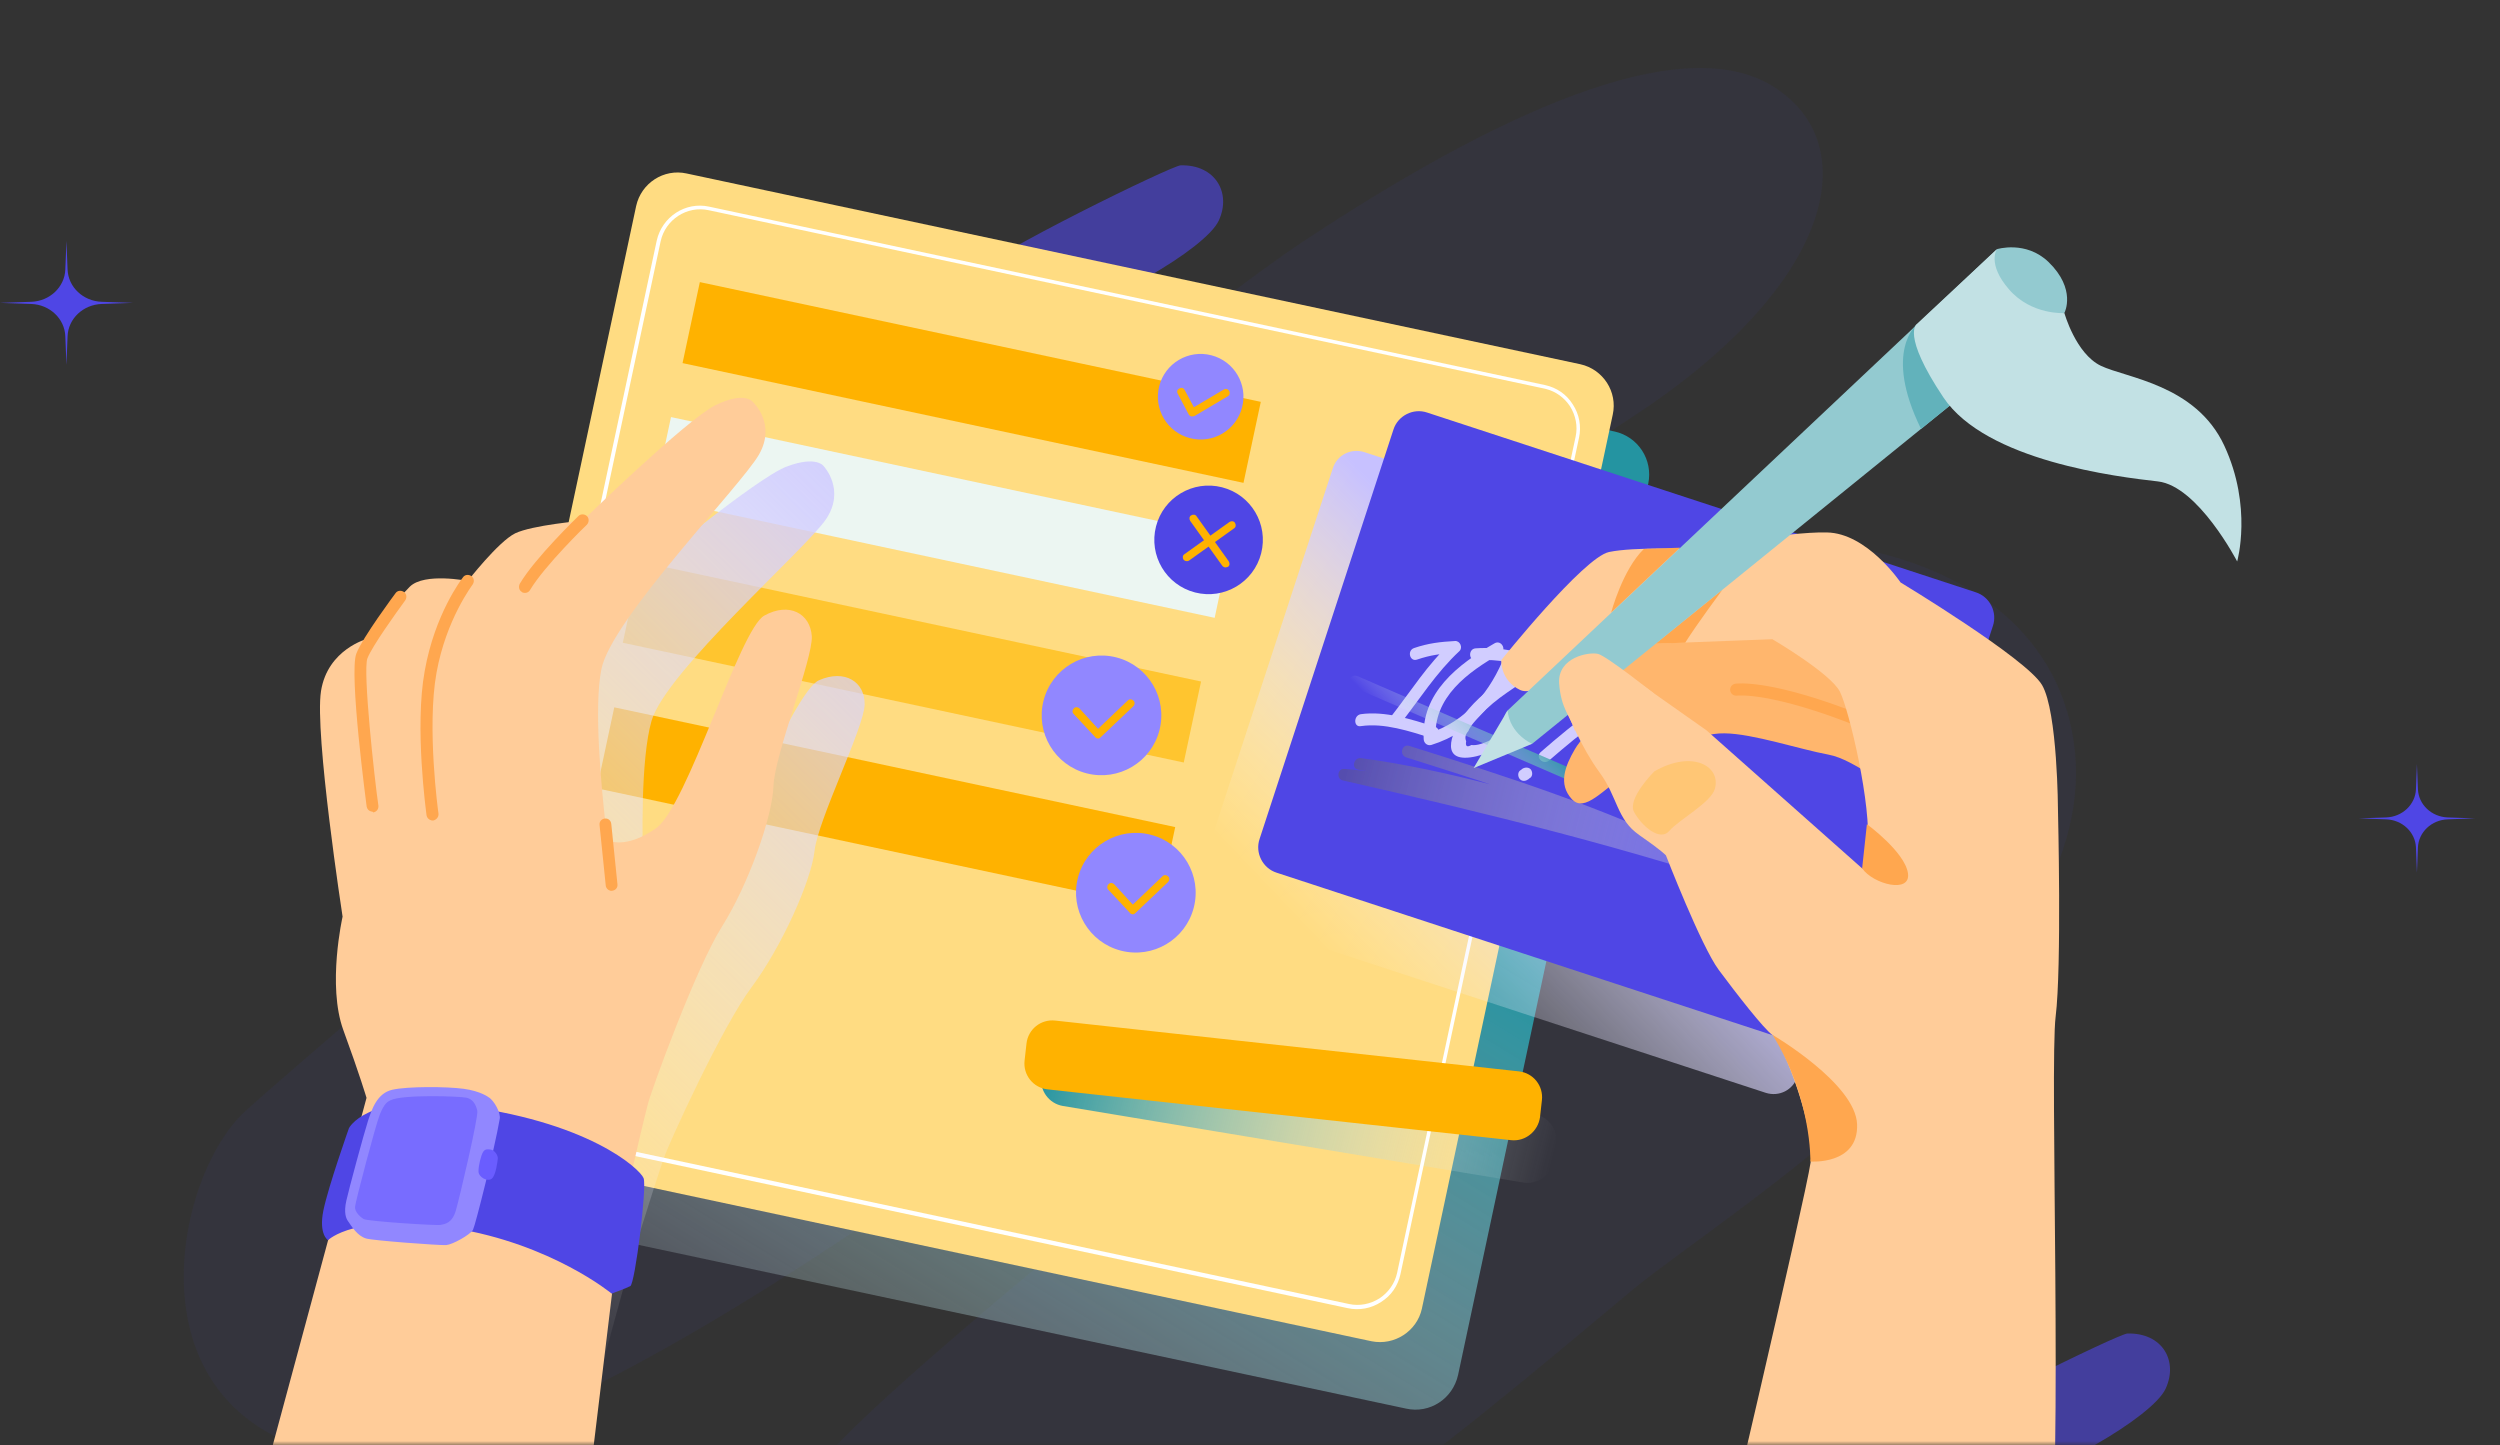 <svg width="301" height="174" viewBox="0 0 301 174" fill="none" xmlns="http://www.w3.org/2000/svg">
<rect x="0" y="0" width="301" height="174" fill="#333333" stroke="none"/>
<mask id="mask0_124_1292" style="mask-type:alpha" maskUnits="userSpaceOnUse" x="16" y="0" width="285" height="174">
<rect x="16" width="285" height="174" fill="white"/>
</mask>
<g mask="url(#mask0_124_1292)">
<path d="M142.141 19.908C141.1 19.937 119.338 30.521 116.534 33.398C113.729 36.276 117.244 40.623 125.085 38.839C132.927 37.053 145.184 29.947 146.742 26.553C148.288 23.206 146.306 19.792 142.141 19.908Z" fill="#4F46E5" fill-opacity="0.6"/>
<path d="M177.214 110.402C177.214 110.402 107.354 165.019 99.101 175.909C90.848 186.799 95.956 209.729 119.009 206.027C142.062 202.324 186.171 163.87 196.597 155.26C207.035 146.604 252.611 118.574 249.835 90.576C247.058 62.579 204.818 57.577 176.823 75.775C176.823 75.775 170.42 66.945 195.684 50.756C220.949 34.568 224.669 17.345 213.454 10.386C202.238 3.427 179.818 13.891 156.814 29.132C133.811 44.372 38.347 125.729 29.544 133.77C20.753 141.764 14.904 171.149 41.219 175.472C67.534 179.796 141.669 120.019 145.04 117.04C148.412 114.062 169.494 99.019 177.214 110.402Z" fill="#4F46E5" fill-opacity="0.06"/>
<g style="mix-blend-mode:multiply">
<path d="M169.296 169.598L62.022 146.714C59.18 146.085 57.38 143.309 57.963 140.454L80.861 33.131C81.49 30.288 84.266 28.486 87.119 29.069L194.394 51.953C197.236 52.582 199.036 55.358 198.453 58.213L175.555 165.536C174.913 168.425 172.138 170.227 169.296 169.598Z" fill="url(#paint0_linear_124_1292)"/>
</g>
<path d="M165.12 161.485L57.523 138.519C54.773 137.914 53.007 135.196 53.613 132.445L76.594 24.798C77.2 22.047 79.917 20.28 82.666 20.886L190.264 43.852C193.014 44.458 194.78 47.175 194.174 49.926L171.193 157.573C170.599 160.278 167.882 162.045 165.12 161.485Z" fill="#FFDC82"/>
<g style="mix-blend-mode:multiply">
<path d="M183.404 142.377L127.967 133.158C126.268 132.871 125.109 131.245 125.396 129.545L125.72 127.51C126.008 125.811 127.634 124.651 129.333 124.938L184.77 134.156C186.469 134.443 187.628 136.07 187.34 137.769L187.016 139.804C186.729 141.504 185.103 142.664 183.404 142.377Z" fill="url(#paint1_linear_124_1292)"/>
</g>
<path d="M61.482 135.937C60.188 135.606 59.059 134.824 58.326 133.652C57.546 132.467 57.277 131.019 57.585 129.62L79.068 28.978C79.71 26.089 82.543 24.253 85.385 24.882L186.028 46.363C187.425 46.672 188.601 47.465 189.369 48.696C190.148 49.881 190.418 51.329 190.109 52.727L168.614 153.416C168.305 154.814 167.512 155.99 166.281 156.759C165.097 157.539 163.649 157.809 162.251 157.5L61.609 136.019C61.621 135.973 61.574 135.961 61.482 135.937ZM186.152 46.838C186.106 46.826 186.013 46.803 185.967 46.791L85.325 25.31C82.713 24.74 80.113 26.438 79.542 29.05L58.047 129.739C57.774 130.998 58.033 132.296 58.732 133.411C59.431 134.526 60.526 135.249 61.785 135.522L162.428 157.004C163.687 157.277 164.984 157.018 166.099 156.318C167.167 155.606 167.937 154.523 168.21 153.263L189.705 52.575C189.978 51.315 189.72 50.017 189.021 48.902C188.344 47.892 187.353 47.146 186.152 46.838Z" fill="white"/>
<g style="mix-blend-mode:multiply">
<path d="M212.605 131.579L146.147 109.837C144.553 109.33 143.707 107.636 144.214 106.042L160.475 56.37C160.981 54.776 162.675 53.929 164.269 54.436L230.727 76.178C232.321 76.685 233.167 78.379 232.66 79.973L216.399 129.645C215.892 131.239 214.199 132.086 212.605 131.579Z" fill="url(#paint2_linear_124_1292)"/>
</g>
<path d="M219.759 126.712L153.716 105.076C152.03 104.546 151.081 102.677 151.657 101.003L167.766 51.736C168.296 50.049 170.164 49.099 171.838 49.675L237.881 71.311C239.567 71.842 240.516 73.71 239.939 75.385L223.831 124.652C223.3 126.339 221.444 127.243 219.759 126.712Z" fill="#4F46E5"/>
<path d="M170.626 79.41C172.19 78.874 173.568 78.685 175.211 78.613C175.017 78.219 174.88 77.79 174.686 77.395C171.848 80.018 169.91 83.167 167.568 86.162C166.985 86.9 168.009 87.901 168.591 87.163C170.934 84.168 172.93 80.985 175.71 78.396C176.163 77.971 175.786 77.135 175.185 77.178C173.437 77.273 171.967 77.438 170.24 78.03C169.371 78.35 169.756 79.729 170.626 79.41Z" fill="#D1CDFF"/>
<path d="M163.847 87.426C166.66 87.014 169.697 88.037 172.387 88.874C173.253 89.145 173.608 87.758 172.742 87.487C169.959 86.627 166.784 85.568 163.82 85.991C162.94 86.16 162.967 87.595 163.847 87.426Z" fill="#D1CDFF"/>
<path d="M179.937 77.459C175.55 79.981 171.076 83.416 171.414 89.019C171.446 89.471 171.849 89.82 172.324 89.695C177.458 88.104 180.662 84.048 182.587 79.221C182.728 78.863 182.395 78.433 182.072 78.35C180.57 78.064 179.171 77.953 177.666 78.06C176.764 78.124 176.79 79.559 177.693 79.495C179.047 79.398 180.353 79.487 181.717 79.737C181.545 79.447 181.373 79.157 181.201 78.866C179.499 83.208 176.54 86.883 171.939 88.316C172.227 88.537 172.561 88.771 172.849 88.992C172.519 83.933 176.736 80.925 180.659 78.678C181.459 78.243 180.75 76.978 179.937 77.459Z" fill="#D1CDFF"/>
<path d="M187.697 77.722C183.809 80.027 179.134 82.327 176.325 85.991C174.996 87.72 173.146 91.679 177.012 91.191C178.945 90.947 180.907 89.824 182.647 88.989C184.573 88.004 186.522 86.927 187.978 85.281C189.014 84.118 190.309 82.134 190.192 80.479C190.029 78.615 187.841 78.892 186.373 78.664C185.472 78.531 185.117 79.918 186.018 80.05C186.446 80.111 187.869 80.13 188.295 80.387C188.805 80.32 188.942 80.553 188.719 81.037C188.66 81.269 188.601 81.5 188.542 81.731C188 83.464 186.662 84.845 185.221 85.855C184.199 86.579 183.12 87.14 181.983 87.735C180.742 88.353 178.523 89.903 177.148 89.699C176.626 90.008 176.418 89.857 176.526 89.244C176.343 88.803 176.45 88.387 176.787 88.031C177.069 87.315 177.721 86.693 178.21 86.129C179.164 85.093 180.28 84.196 181.476 83.37C183.753 81.785 186.19 80.341 188.616 78.942C189.22 78.506 188.452 77.275 187.697 77.722Z" fill="#D1CDFF"/>
<path d="M199.126 81.928C193.853 83.484 189.611 86.979 185.496 90.555C184.798 91.165 185.822 92.165 186.519 91.556C190.437 88.175 194.447 84.819 199.511 83.308C200.415 83.046 200.03 81.667 199.126 81.928Z" fill="#D1CDFF"/>
<path d="M184.019 93.822C184.089 93.741 184.147 93.707 184.263 93.638C184.577 93.374 184.51 92.864 184.28 92.608C184.004 92.341 183.553 92.373 183.251 92.591C183.181 92.672 183.123 92.706 183.007 92.775C182.693 93.039 182.759 93.549 182.989 93.805C183.3 94.13 183.717 94.04 184.019 93.822Z" fill="#D1CDFF"/>
<g style="mix-blend-mode:multiply">
<path d="M162.753 82.664C172.33 86.791 181.908 90.917 191.519 95.102C192.362 95.465 193.075 94.219 192.232 93.856C182.655 89.729 173.077 85.603 163.466 81.418C162.623 81.055 161.922 82.254 162.753 82.664Z" fill="url(#paint3_linear_124_1292)"/>
</g>
<g style="mix-blend-mode:multiply">
<path d="M169.331 91.195C180.855 94.834 192.378 98.474 203.268 103.823C203.432 103.373 203.643 102.934 203.796 102.53C189.771 99.235 176.269 93.71 161.839 92.576C161.018 92.514 160.883 93.809 161.681 93.964C179.033 97.914 196.314 102.141 213.158 107.882C214.012 108.199 214.367 106.813 213.513 106.495C205.341 103.418 197.039 100.653 188.692 97.875C180.564 95.203 172.377 92.566 163.894 91.28C163.776 91.742 163.657 92.205 163.539 92.667C174.057 94.079 184.369 97.261 194.567 100.118C204.95 103.022 215.239 106.1 225.527 109.374C226.393 109.645 226.748 108.258 225.882 107.987C215.64 104.725 205.305 101.636 194.922 98.731C184.724 95.874 174.412 92.692 163.894 91.28C162.992 91.148 162.637 92.535 163.539 92.667C172.022 93.952 180.22 96.544 188.337 99.262C196.638 102.027 204.939 104.793 213.158 107.882C213.276 107.42 213.394 106.958 213.513 106.495C196.669 100.755 179.376 96.574 162.036 92.578C161.963 93.052 161.938 93.537 161.877 93.965C176.203 95.121 189.613 100.623 203.452 103.871C204.192 104.06 204.73 102.917 203.98 102.577C192.999 97.205 181.349 93.483 169.686 89.808C168.774 89.525 168.419 90.912 169.331 91.195Z" fill="url(#paint4_linear_124_1292)"/>
</g>
<path d="M151.799 48.383L84.261 33.965L82.178 43.718L149.717 58.136L151.799 48.383Z" fill="#FFB200"/>
<path d="M148.327 64.635L80.789 50.217L78.707 59.969L146.245 74.387L148.327 64.635Z" fill="#ECF6F2"/>
<path d="M144.607 82.054L77.068 67.636L74.986 77.389L142.524 91.807L144.607 82.054Z" fill="#FFC52F"/>
<path d="M141.496 99.58L73.958 85.162L71.876 94.915L139.414 109.333L141.496 99.58Z" fill="#FFB200"/>
<path d="M194.758 84.948C194.758 84.948 190.853 88.085 189.627 90.185C188.4 92.284 187.613 94.397 189.222 96.189C190.831 97.98 193.035 94.948 196.332 92.837C199.63 90.726 204.26 88.218 207.637 88.294C211.026 88.325 216.695 90.219 220.127 90.852C223.605 91.496 227.076 95.438 226.965 92.602C226.854 89.766 225.931 85.294 225.931 85.294C225.931 85.294 208.752 79.517 203.599 80.414C198.539 81.335 194.758 84.948 194.758 84.948Z" fill="#FFB66D"/>
<path d="M227.406 88.38C227.406 88.38 216.741 84.271 212.061 83.319C207.382 82.368 197.947 83.646 196.798 84.288C195.649 84.929 191.021 85.124 189.871 81.923C188.721 78.723 196.306 75.247 196.792 75.273C197.278 75.299 207.967 73.159 213.948 75.183C219.928 77.206 227.372 86.205 227.406 88.38Z" fill="#FFB66D"/>
<path d="M224.287 87.68C224.241 87.669 224.241 87.669 224.195 87.657C213.219 83.222 209.144 83.754 209.144 83.754C208.739 83.799 208.405 83.565 208.315 83.148C208.271 82.743 208.504 82.409 208.921 82.318C209.072 82.308 213.274 81.66 224.781 86.329C225.138 86.47 225.321 86.911 225.18 87.269C225.005 87.569 224.61 87.763 224.287 87.68Z" fill="#FFA74F"/>
<path d="M256.14 160.555C255.099 160.584 233.337 171.168 230.533 174.046C227.728 176.923 231.243 181.271 239.085 179.486C246.926 177.701 259.183 170.594 260.741 167.2C262.287 163.853 260.352 160.451 256.14 160.555Z" fill="#4F46E5" fill-opacity="0.6"/>
<path d="M205.781 193.616C205.781 193.616 217.414 144.139 218.005 139.907C218.597 135.675 214.538 125.376 213.443 124.652C212.36 123.883 209.065 119.64 206.941 116.782C204.818 113.923 200.577 102.987 200.577 102.987C200.577 102.987 200.083 102.417 197.364 100.539C194.645 98.66 194.753 95.93 192.595 93.013C190.334 89.923 188.818 86.037 188.818 86.037L197.999 82.674L205.465 87.935L224.201 104.553C224.201 104.553 224.534 104.983 224.852 102.01C225.378 97.072 222.634 85.484 221.525 83.279C220.415 81.075 213.394 76.962 213.394 76.962L192.764 77.739C192.764 77.739 185.439 84.237 183.028 83.077C180.617 81.918 180.747 79.489 180.747 79.489C180.747 79.489 190.663 67.103 193.732 66.461C196.801 65.818 203.67 66.099 203.913 66.112C204.156 66.125 215.042 63.987 219.935 64.107C224.793 64.168 228.83 70.127 228.83 70.127C228.83 70.127 243.966 79.272 245.856 82.465C247.746 85.658 247.782 97.636 247.782 97.636C247.782 97.636 248.24 116.421 247.5 122.388C246.76 128.355 248.401 176.749 246.698 189.365" fill="#FFCC99"/>
<path d="M193.979 73.764C193.979 73.764 195.35 68.599 197.91 66.102L202.283 65.941L193.979 73.764Z" fill="#FFA74F"/>
<path d="M207.39 70.992C207.39 70.992 204.312 75.129 202.9 77.378L199.325 77.497L207.39 70.992Z" fill="#FFA74F"/>
<path d="M240.433 30L181.511 85.545C181.511 85.545 180.311 86.962 181.668 88.393C183.013 89.87 184.472 89.554 184.472 89.554L248.567 37.649C248.567 37.649 250.029 34.822 246.636 31.539C243.909 28.92 240.433 30 240.433 30Z" fill="#93CAD0"/>
<path d="M199.163 83.514C199.163 83.514 193.474 79.004 192.412 78.732C191.349 78.46 187.539 79.11 187.718 82.259C187.943 85.419 189.14 86.317 189.605 87.963" fill="#FFCC99"/>
<path d="M230.837 39.02C230.837 39.02 226.666 42.237 231.297 51.648L235.771 48.016L230.837 39.02Z" fill="#62B2BB"/>
<path d="M240.432 30C240.432 30 239.196 31.753 241.897 34.858C244.597 37.962 248.555 37.695 248.555 37.695C248.555 37.695 249.915 42.575 252.937 44.038C255.959 45.501 264.376 46.277 267.804 53.656C271.232 61.035 269.355 67.598 269.355 67.598C269.355 67.598 264.641 58.51 259.809 57.963C254.977 57.415 239.117 55.522 233.99 47.856C228.864 40.19 230.791 39.008 230.791 39.008L240.432 30Z" fill="#C2E1E4"/>
<path d="M181.952 137.277L126.115 131.158C124.393 130.963 123.164 129.417 123.359 127.694L123.591 125.635C123.786 123.912 125.331 122.682 127.054 122.877L182.891 128.996C184.613 129.191 185.842 130.737 185.647 132.46L185.415 134.518C185.174 136.23 183.629 137.46 181.952 137.277Z" fill="#FFB200"/>
<g style="mix-blend-mode:multiply">
<path d="M26.392 191.082L46.12 135.945C46.12 135.945 45.523 133.083 43.982 127.566C42.441 122.049 44.963 113.928 44.963 113.928C44.963 113.928 43.379 91.653 44.565 86.638C45.751 81.622 50.637 80.804 50.637 80.804C50.637 80.804 54.34 76.531 56.223 74.945C58.106 73.358 63.234 74.868 63.234 74.868C63.234 74.868 67.273 70.435 69.407 69.602C71.54 68.769 77.602 68.745 77.602 68.745C77.602 68.745 91.05 57.559 94.702 56.179C98.353 54.799 99.19 56.146 99.19 56.146C99.19 56.146 101.857 58.996 99.419 62.559C96.981 66.121 80.157 80.875 78.446 86.791C77.124 91.378 77.31 101.227 77.471 105.405C77.51 106.598 77.564 107.35 77.564 107.35C77.564 107.35 79.522 108.738 83.515 106.411C87.508 104.084 95.494 83.275 98.602 81.903C101.71 80.532 104.165 82.096 104.103 84.838C104.041 87.581 98.482 98.717 98.079 102.407C97.664 106.142 94.067 114.038 90.535 118.798C86.956 123.546 80.536 137.663 79.947 139.384C79.359 141.105 78.594 143.323 75.588 153.143L60.569 207.959" fill="url(#paint5_linear_124_1292)"/>
</g>
<path d="M28.869 188.712L44.129 132.184C44.129 132.184 43.312 129.414 41.342 124.033C39.371 118.653 41.247 110.366 41.247 110.366C41.247 110.366 37.846 88.267 38.65 83.202C39.455 78.138 44.251 76.903 44.251 76.903C44.251 76.903 47.586 72.339 49.354 70.624C51.122 68.91 56.321 69.946 56.321 69.946C56.321 69.946 59.992 65.221 62.023 64.214C64.099 63.219 70.14 62.697 70.14 62.697C70.14 62.697 82.669 50.488 86.161 48.772C89.699 47.067 90.64 48.391 90.64 48.391C90.64 48.391 93.517 51 91.378 54.737C89.24 58.475 73.612 74.52 72.409 80.566C71.456 85.247 72.441 95.055 72.903 99.212C73.034 100.428 73.146 101.146 73.146 101.146C73.146 101.146 75.198 102.361 78.973 99.731C82.747 97.102 89.059 75.717 92.03 74.113C95.012 72.463 97.561 73.854 97.742 76.61C97.876 79.353 93.252 90.877 93.126 94.637C93.001 98.397 90.073 106.563 86.921 111.568C83.769 116.573 78.456 131.171 78.006 132.927C77.557 134.684 76.977 136.949 74.744 147.016L69.995 186.336" fill="#FFCC99"/>
<path d="M63 71.36C62.954 71.348 62.861 71.325 62.827 71.266C62.481 71.079 62.403 70.616 62.59 70.27C64.412 67.19 69.449 62.323 69.647 62.127C69.914 61.851 70.4 61.877 70.676 62.145C70.952 62.412 70.926 62.898 70.659 63.175C70.601 63.209 65.552 68.122 63.823 71.029C63.648 71.329 63.323 71.443 63 71.36Z" fill="#FFA74F"/>
<path d="M51.898 98.76C51.621 98.689 51.391 98.433 51.358 98.178C51.314 97.773 49.892 87.558 51.135 80.784C52.354 73.905 55.594 69.71 55.746 69.503C55.979 69.169 56.43 69.136 56.764 69.37C57.099 69.603 57.131 70.055 56.897 70.389C56.886 70.435 53.715 74.549 52.556 81C51.361 87.59 52.771 97.85 52.794 97.955C52.838 98.36 52.558 98.683 52.188 98.785C52.083 98.807 51.991 98.784 51.898 98.76Z" fill="#FFA74F"/>
<path d="M44.686 97.701C44.409 97.631 44.213 97.433 44.146 97.12C44.135 96.969 41.983 80.953 42.91 78.678C43.65 76.75 47.474 71.621 47.626 71.414C47.859 71.079 48.31 71.047 48.644 71.28C48.978 71.514 49.01 71.965 48.777 72.3C47.716 73.752 44.812 77.786 44.237 79.264C43.662 80.742 45.09 93.815 45.558 96.989C45.602 97.394 45.368 97.728 44.952 97.819C44.883 97.703 44.779 97.725 44.686 97.701Z" fill="#FFA74F"/>
<path d="M73.459 107.235C73.181 107.164 72.951 106.908 72.93 106.607L72.185 99.323C72.141 98.918 72.421 98.596 72.826 98.552C73.231 98.508 73.553 98.787 73.597 99.192L74.342 106.476C74.386 106.881 74.106 107.203 73.701 107.247C73.597 107.27 73.551 107.258 73.459 107.235Z" fill="#FFA74F"/>
<path d="M143.282 52.757C146.038 53.463 148.844 51.799 149.55 49.042C150.256 46.285 148.594 43.478 145.839 42.773C143.083 42.067 140.276 43.73 139.571 46.487C138.865 49.244 140.527 52.051 143.282 52.757Z" fill="#9187FF"/>
<path d="M143.893 71.334C147.389 72.229 150.949 70.119 151.844 66.622C152.739 63.124 150.631 59.564 147.135 58.669C143.64 57.774 140.08 59.883 139.184 63.381C138.289 66.878 140.397 70.439 143.893 71.334Z" fill="#4F46E5"/>
<path d="M130.834 93.111C134.687 94.097 138.611 91.772 139.598 87.917C140.585 84.062 138.261 80.137 134.408 79.151C130.555 78.164 126.632 80.49 125.645 84.345C124.658 88.199 126.981 92.124 130.834 93.111Z" fill="#9187FF"/>
<path d="M134.968 114.461C138.821 115.448 142.745 113.123 143.732 109.268C144.719 105.413 142.395 101.488 138.542 100.502C134.689 99.515 130.765 101.841 129.778 105.695C128.792 109.55 131.115 113.475 134.968 114.461Z" fill="#9187FF"/>
<path d="M143.414 50.131C143.414 50.131 143.368 50.119 143.414 50.131C143.275 50.095 143.195 50.025 143.126 49.909L141.798 47.402C141.661 47.17 141.732 46.893 142.01 46.767C142.242 46.629 142.52 46.7 142.645 46.979L143.744 49.033L147.342 46.901C147.574 46.763 147.852 46.834 147.989 47.066C148.127 47.298 148.056 47.576 147.823 47.714L143.819 50.087C143.657 50.144 143.506 50.154 143.414 50.131Z" fill="#FFB200"/>
<path d="M147.427 68.299C147.335 68.275 147.208 68.193 147.174 68.135L143.295 62.709C143.158 62.477 143.182 62.188 143.415 62.05C143.647 61.913 143.936 61.937 144.073 62.17L147.952 67.596C148.089 67.828 148.065 68.117 147.832 68.254C147.67 68.311 147.566 68.334 147.427 68.299Z" fill="#FFB200"/>
<path d="M142.746 67.544C142.654 67.52 142.527 67.438 142.493 67.38C142.355 67.148 142.38 66.859 142.612 66.721L148.037 62.84C148.269 62.702 148.558 62.727 148.695 62.959C148.833 63.191 148.808 63.481 148.576 63.618L143.151 67.5C143.035 67.569 142.885 67.579 142.746 67.544Z" fill="#FFB200"/>
<path d="M132.062 88.893C131.969 88.87 131.889 88.8 131.854 88.742L129.268 85.962C129.072 85.764 129.097 85.475 129.295 85.279C129.492 85.083 129.782 85.108 129.977 85.306L132.207 87.749L135.79 84.331C135.987 84.136 136.276 84.16 136.472 84.358C136.667 84.556 136.643 84.845 136.445 85.041L132.479 88.803C132.409 88.884 132.246 88.941 132.154 88.917C132.154 88.917 132.108 88.905 132.062 88.893Z" fill="#FFB200"/>
<path d="M136.243 110.059C136.151 110.036 136.07 109.966 136.036 109.908L133.449 107.128C133.254 106.93 133.279 106.641 133.476 106.445C133.674 106.249 133.963 106.274 134.159 106.472L136.389 108.915L139.971 105.497C140.169 105.302 140.458 105.327 140.654 105.524C140.849 105.722 140.824 106.011 140.627 106.207L136.66 109.969C136.59 110.05 136.428 110.107 136.336 110.083C136.301 110.025 136.243 110.059 136.243 110.059Z" fill="#FFB200"/>
<path d="M181.51 85.546L177.422 92.478L184.472 89.554C184.472 89.554 181.806 88.429 181.51 85.546Z" fill="#C2E1E4"/>
<path d="M213.408 124.594C213.408 124.594 223.427 130.459 223.595 135.378C223.763 140.298 217.97 139.849 217.97 139.849C217.97 139.849 218.153 132.212 213.408 124.594Z" fill="#FFA74F"/>
<path d="M199.178 92.876C199.178 92.876 195.873 96.168 196.743 97.769C197.648 99.429 199.857 101.374 200.987 100.038C202.175 98.667 205.992 96.64 206.465 94.988C207.255 92.284 203.797 90.217 199.178 92.876Z" fill="#FFC675"/>
<path d="M224.775 99.232C224.775 99.232 229.337 102.567 229.716 105.127C230.106 107.64 225.532 106.469 224.201 104.553L224.775 99.232Z" fill="#FFA74F"/>
<path d="M77.492 141.859C77.902 142.949 76.459 154.548 75.89 154.846C75.322 155.143 73.641 155.747 73.641 155.747C73.641 155.747 66.411 149.759 54.588 147.865C42.765 145.971 39.495 149.32 39.495 149.32C39.495 149.32 38.343 148.631 38.938 145.73C39.533 142.829 42.014 135.829 42.014 135.829C42.014 135.829 44.039 131.767 54.697 133.018C70.811 134.878 77.082 140.769 77.492 141.859Z" fill="#4F46E5"/>
<path d="M58.821 132.104C58.821 132.104 57.876 131.369 55.83 131.092C53.784 130.814 49.065 130.788 47.235 131.206C45.405 131.624 44.769 133.53 44.298 134.986C43.827 136.441 41.983 143.259 41.698 144.565C41.365 146.056 41.685 146.729 41.903 147.031C42.34 147.635 42.981 148.784 44.078 149.115C44.851 149.362 52.968 149.962 53.721 149.909C54.473 149.855 56.596 148.675 56.947 148.075C57.239 147.51 59.56 138.253 60.159 134.761C60.348 134.022 59.466 132.466 58.821 132.104Z" fill="#9187FF"/>
<path d="M47.008 132.478C46.672 132.638 46.277 132.833 45.737 134.172C45.197 135.511 42.808 144.652 42.747 145.277C42.685 145.901 43.364 146.518 43.791 146.775C44.263 147.044 52.543 147.587 53.064 147.475C53.585 147.362 54.442 147.286 54.89 145.726C55.339 144.166 57.615 134.504 57.47 133.728C57.277 132.94 56.934 132.359 56.194 132.17C55.455 131.981 48.377 131.745 47.008 132.478Z" fill="#786CFF"/>
<path d="M58.935 138.388C58.738 138.387 58.415 138.304 58.17 138.685C57.924 139.065 57.593 140.36 57.612 141.054C57.631 141.748 58.715 142.322 59.215 141.908C59.715 141.494 59.91 139.771 59.935 139.481C59.971 139.146 59.571 138.403 58.935 138.388Z" fill="#6A5DFF"/>
</g>
<path d="M8 29L8.135 32.453C8.218 34.565 10.01 36.26 12.243 36.337L16 36.467L12.243 36.597C10.01 36.674 8.218 38.368 8.135 40.48L8 43.933L7.865 40.48C7.782 38.368 5.99 36.674 3.757 36.597L0 36.467L3.757 36.337C5.99 36.26 7.782 34.565 7.865 32.453L8 29Z" fill="#4F46E5"/>
<path d="M291 92L291.118 95.021C291.191 96.87 292.759 98.352 294.713 98.42L298 98.533L294.713 98.647C292.759 98.715 291.191 100.197 291.118 102.045L291 105.067L290.882 102.045C290.809 100.197 289.241 98.715 287.287 98.647L284 98.533L287.287 98.42C289.241 98.352 290.809 96.87 290.882 95.021L291 92Z" fill="#4F46E5"/>
<defs>
<linearGradient id="paint0_linear_124_1292" x1="135.643" y1="87.143" x2="79.773" y2="178.632" gradientUnits="userSpaceOnUse">
<stop stop-color="#2494A1"/>
<stop offset="0.998" stop-color="white" stop-opacity="0"/>
</linearGradient>
<linearGradient id="paint1_linear_124_1292" x1="126.15" y1="125.953" x2="186.6" y2="141.429" gradientUnits="userSpaceOnUse">
<stop stop-color="#2494A1"/>
<stop offset="0.998" stop-color="white" stop-opacity="0"/>
</linearGradient>
<linearGradient id="paint2_linear_124_1292" x1="193.704" y1="87.967" x2="162.374" y2="117.789" gradientUnits="userSpaceOnUse">
<stop stop-color="#C7C1FF"/>
<stop offset="0.998" stop-color="white" stop-opacity="0"/>
</linearGradient>
<linearGradient id="paint3_linear_124_1292" x1="182.076" y1="83.844" x2="172.874" y2="92.603" gradientUnits="userSpaceOnUse">
<stop stop-color="#2494A1"/>
<stop offset="0.998" stop-color="white" stop-opacity="0"/>
</linearGradient>
<linearGradient id="paint4_linear_124_1292" x1="162.258" y1="91.358" x2="225.947" y2="107.663" gradientUnits="userSpaceOnUse">
<stop stop-color="#554DAE"/>
<stop offset="0.998" stop-color="white" stop-opacity="0"/>
</linearGradient>
<linearGradient id="paint5_linear_124_1292" x1="132.151" y1="64.894" x2="50.88" y2="148.155" gradientUnits="userSpaceOnUse">
<stop stop-color="#C7C1FF"/>
<stop offset="0.998" stop-color="white" stop-opacity="0"/>
</linearGradient>
</defs>
</svg>
